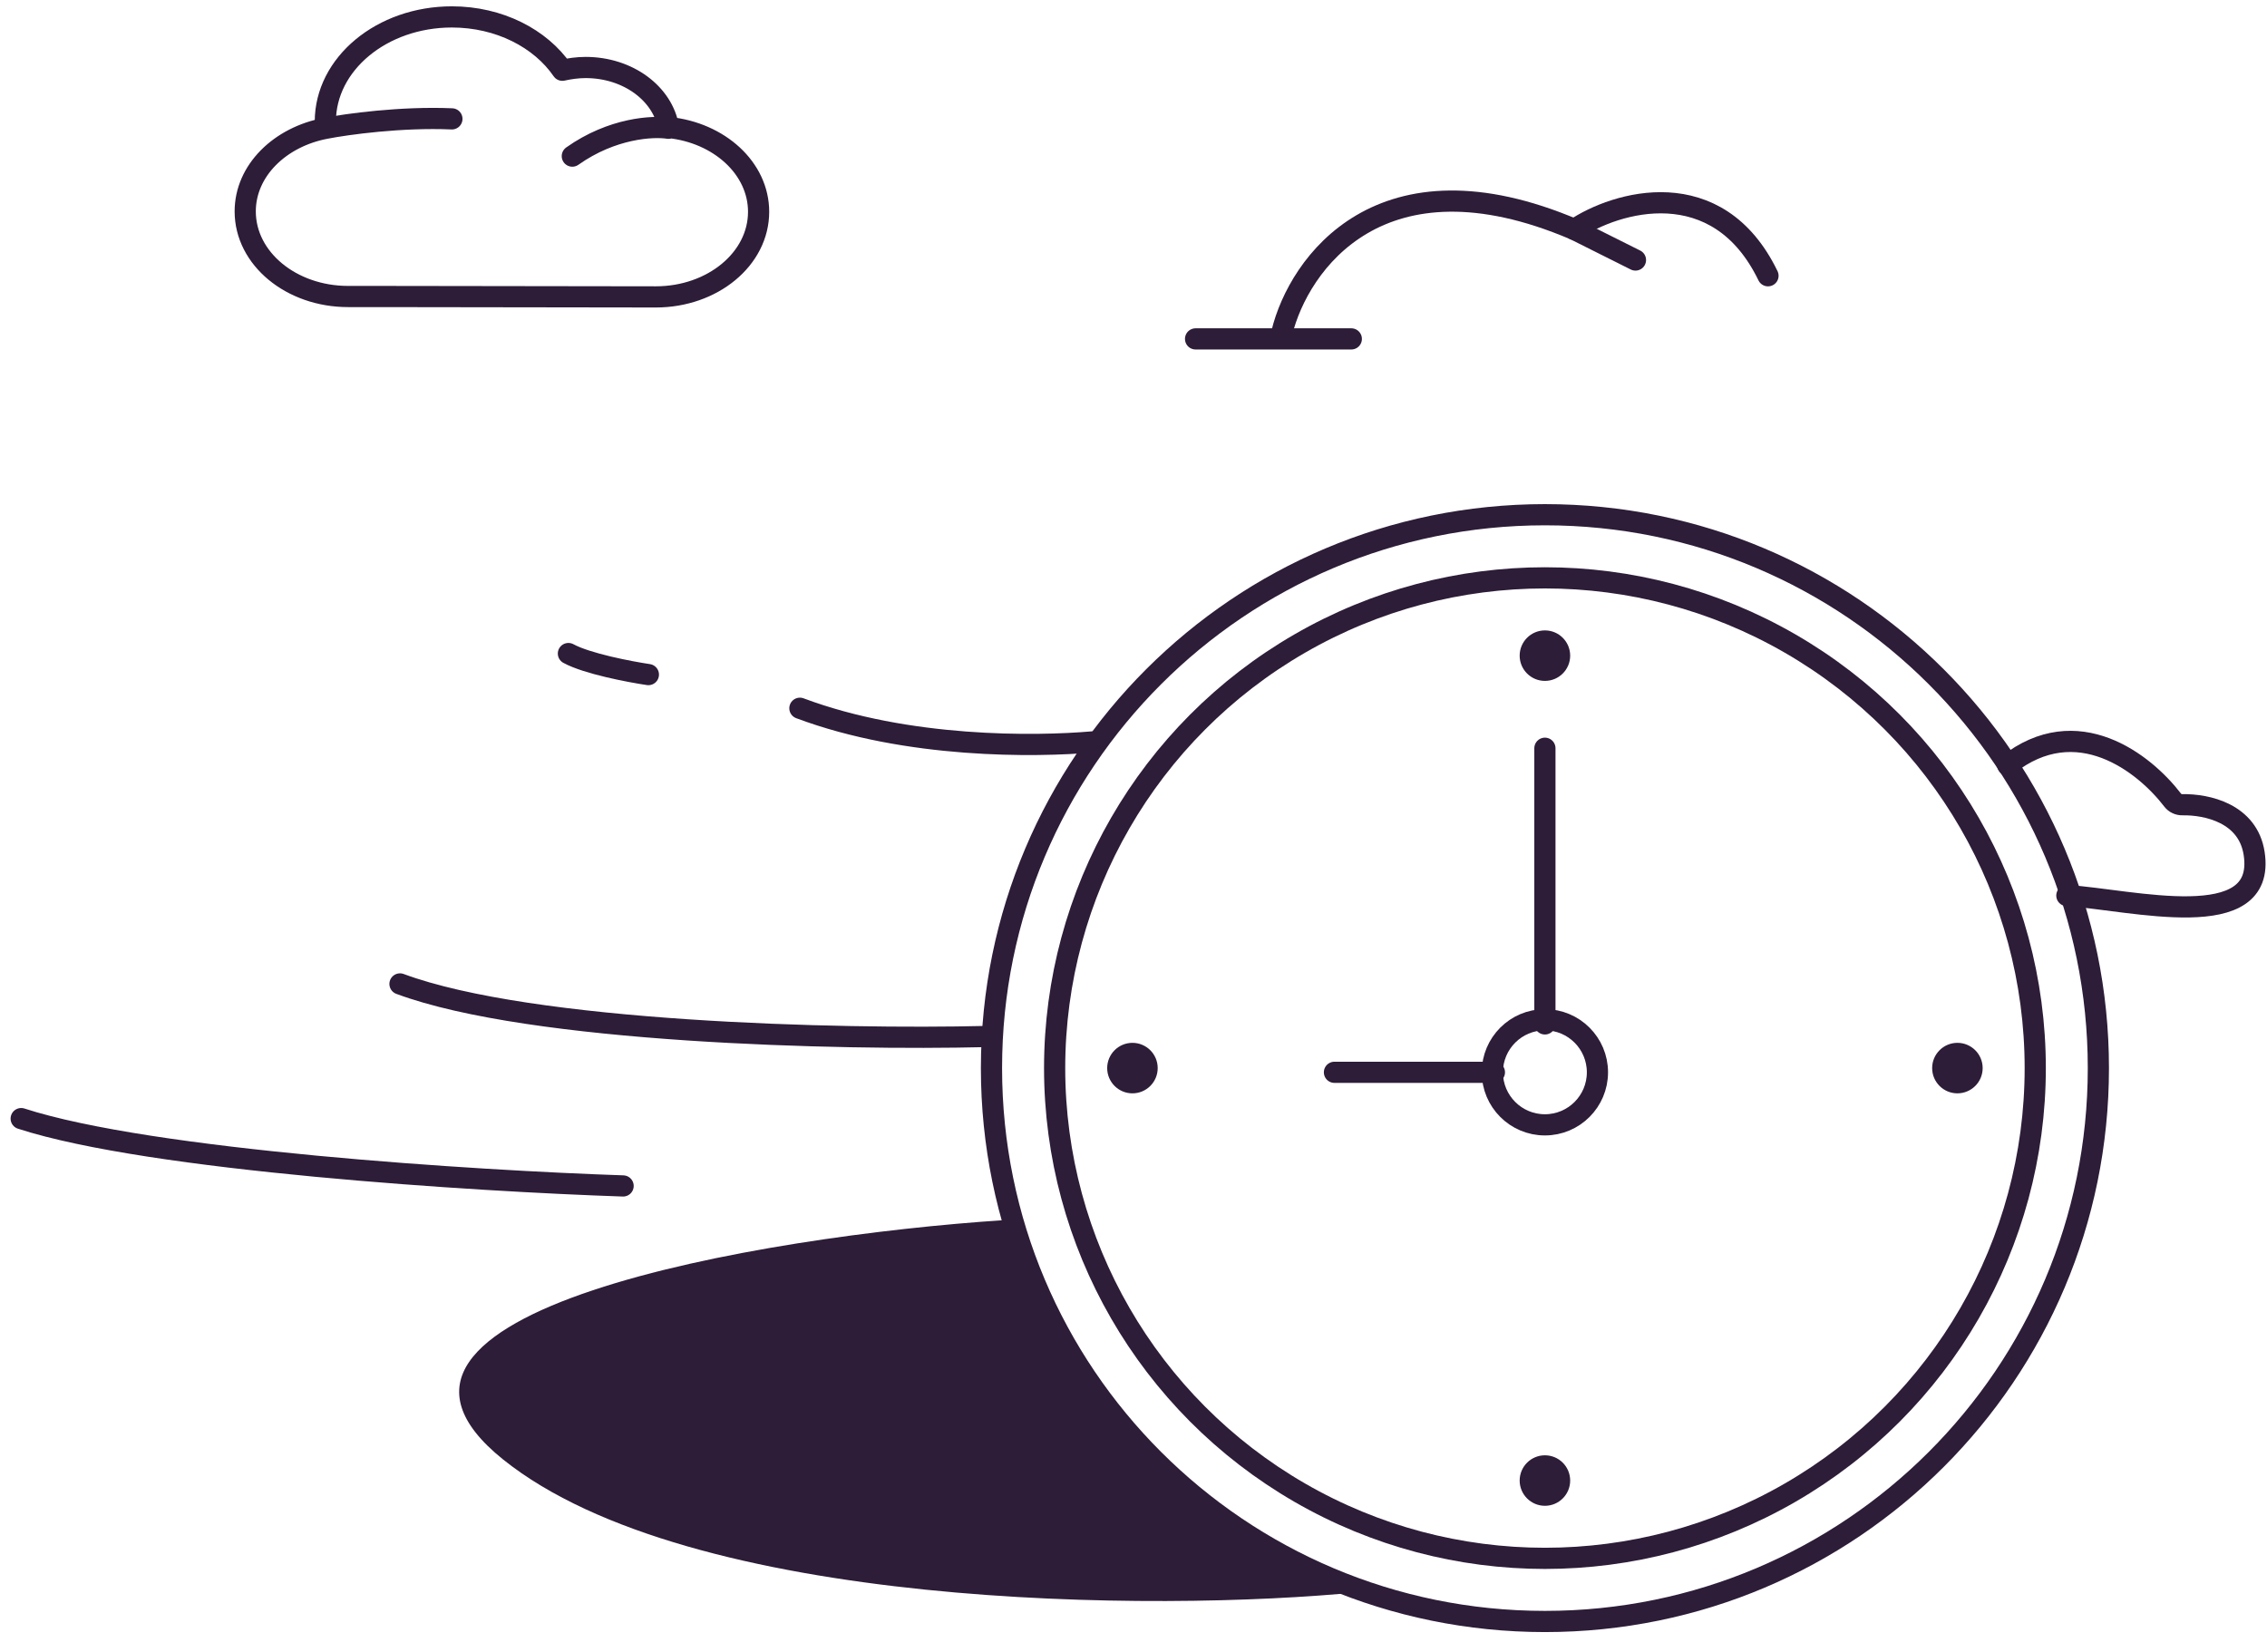 <?xml version="1.0" encoding="UTF-8"?> <svg xmlns="http://www.w3.org/2000/svg" width="214" height="156" viewBox="0 0 214 156" fill="none"><path d="M47.496 137.791C30.055 123.806 71.761 116.695 94.788 115.192C95.256 115.161 95.668 115.469 95.804 115.917C102.725 138.795 120.301 148.08 128.356 150.307C109.085 152.228 65.138 151.936 47.496 137.791Z" fill="#2D1D38"></path><circle cx="145.839" cy="100.838" r="46.284" stroke="#2D1D38" stroke-width="2"></circle><path d="M198.082 100.838C198.082 129.691 174.691 153.082 145.838 153.082C116.984 153.082 93.594 129.691 93.594 100.838C93.594 71.984 116.984 48.594 145.838 48.594C174.691 48.594 198.082 71.984 198.082 100.838Z" stroke="#2D1D38" stroke-width="2"></path><ellipse cx="145.837" cy="61.899" rx="2.384" ry="2.384" fill="#2D1D38"></ellipse><ellipse cx="145.837" cy="139.777" rx="2.384" ry="2.384" fill="#2D1D38"></ellipse><ellipse cx="184.775" cy="100.837" rx="2.384" ry="2.384" fill="#2D1D38"></ellipse><ellipse cx="106.9" cy="100.837" rx="2.384" ry="2.384" fill="#2D1D38"></ellipse><path d="M150.795 101.235C150.795 103.974 148.575 106.195 145.835 106.195C143.096 106.195 140.875 103.974 140.875 101.235C140.875 98.495 143.096 96.274 145.835 96.274C148.575 96.274 150.795 98.495 150.795 101.235Z" stroke="#2D1D38" stroke-width="2"></path><path d="M125.969 101.235H141.068" stroke="#2D1D38" stroke-width="2" stroke-linecap="round"></path><path d="M61.206 63.687C59.418 63.422 55.405 62.654 53.656 61.7" stroke="#2D1D38" stroke-width="2" stroke-linecap="round"></path><path d="M103.123 70.044C97.759 70.508 85.68 70.68 75.508 66.865" stroke="#2D1D38" stroke-width="2" stroke-linecap="round"></path><path d="M92.989 97.858C79.28 98.189 50.155 97.5 37.758 92.891" stroke="#2D1D38" stroke-width="2" stroke-linecap="round"></path><path d="M58.82 111.963C44.979 111.5 14.238 109.579 2 105.606" stroke="#2D1D38" stroke-width="2" stroke-linecap="round"></path><path d="M145.836 96.666V70.64" stroke="#2D1D38" stroke-width="2" stroke-linecap="round"></path><path d="M195.106 84.547C201.264 84.944 213.979 88.322 212.787 80.574C212.203 76.778 208.334 75.932 206.014 75.974C205.655 75.98 205.313 75.823 205.095 75.539C202.405 72.025 196.055 67.056 189.516 72.227" stroke="#2D1D38" stroke-width="2" stroke-linecap="round"></path><path d="M121.008 31.399C122.597 24.909 130.345 13.876 148.623 21.664L154.385 24.548" stroke="#2D1D38" stroke-width="2" stroke-linecap="round"></path><path d="M148.617 21.663C152.524 19.015 162.127 16.18 166.895 26.034" stroke="#2D1D38" stroke-width="2" stroke-linecap="round"></path><path d="M112.859 31.995H127.561" stroke="#2D1D38" stroke-width="2" stroke-linecap="round"></path><path d="M63.109 12.037C62.572 8.853 59.305 6.372 55.278 6.372C54.517 6.372 53.757 6.483 53.085 6.632C51.027 3.633 47.134 1.597 42.659 1.597C36.036 1.597 30.711 6.039 30.711 11.481" stroke="#2D1D38" stroke-width="2" stroke-miterlimit="10" stroke-linecap="round" stroke-linejoin="round"></path><path d="M63.109 12.037C67.897 12.518 71.611 15.887 71.611 19.996C71.611 24.439 67.271 28.03 61.901 28.03L35.544 27.993H32.859C27.489 27.993 23.148 24.402 23.148 19.959C23.148 16.109 26.415 12.925 30.756 12.111C32.725 11.728 37.862 11.015 42.659 11.222M63.109 12.111C61.647 11.876 57.784 12.074 54.025 14.739" stroke="#2D1D38" stroke-width="2" stroke-miterlimit="10" stroke-linecap="round" stroke-linejoin="round"></path></svg> 